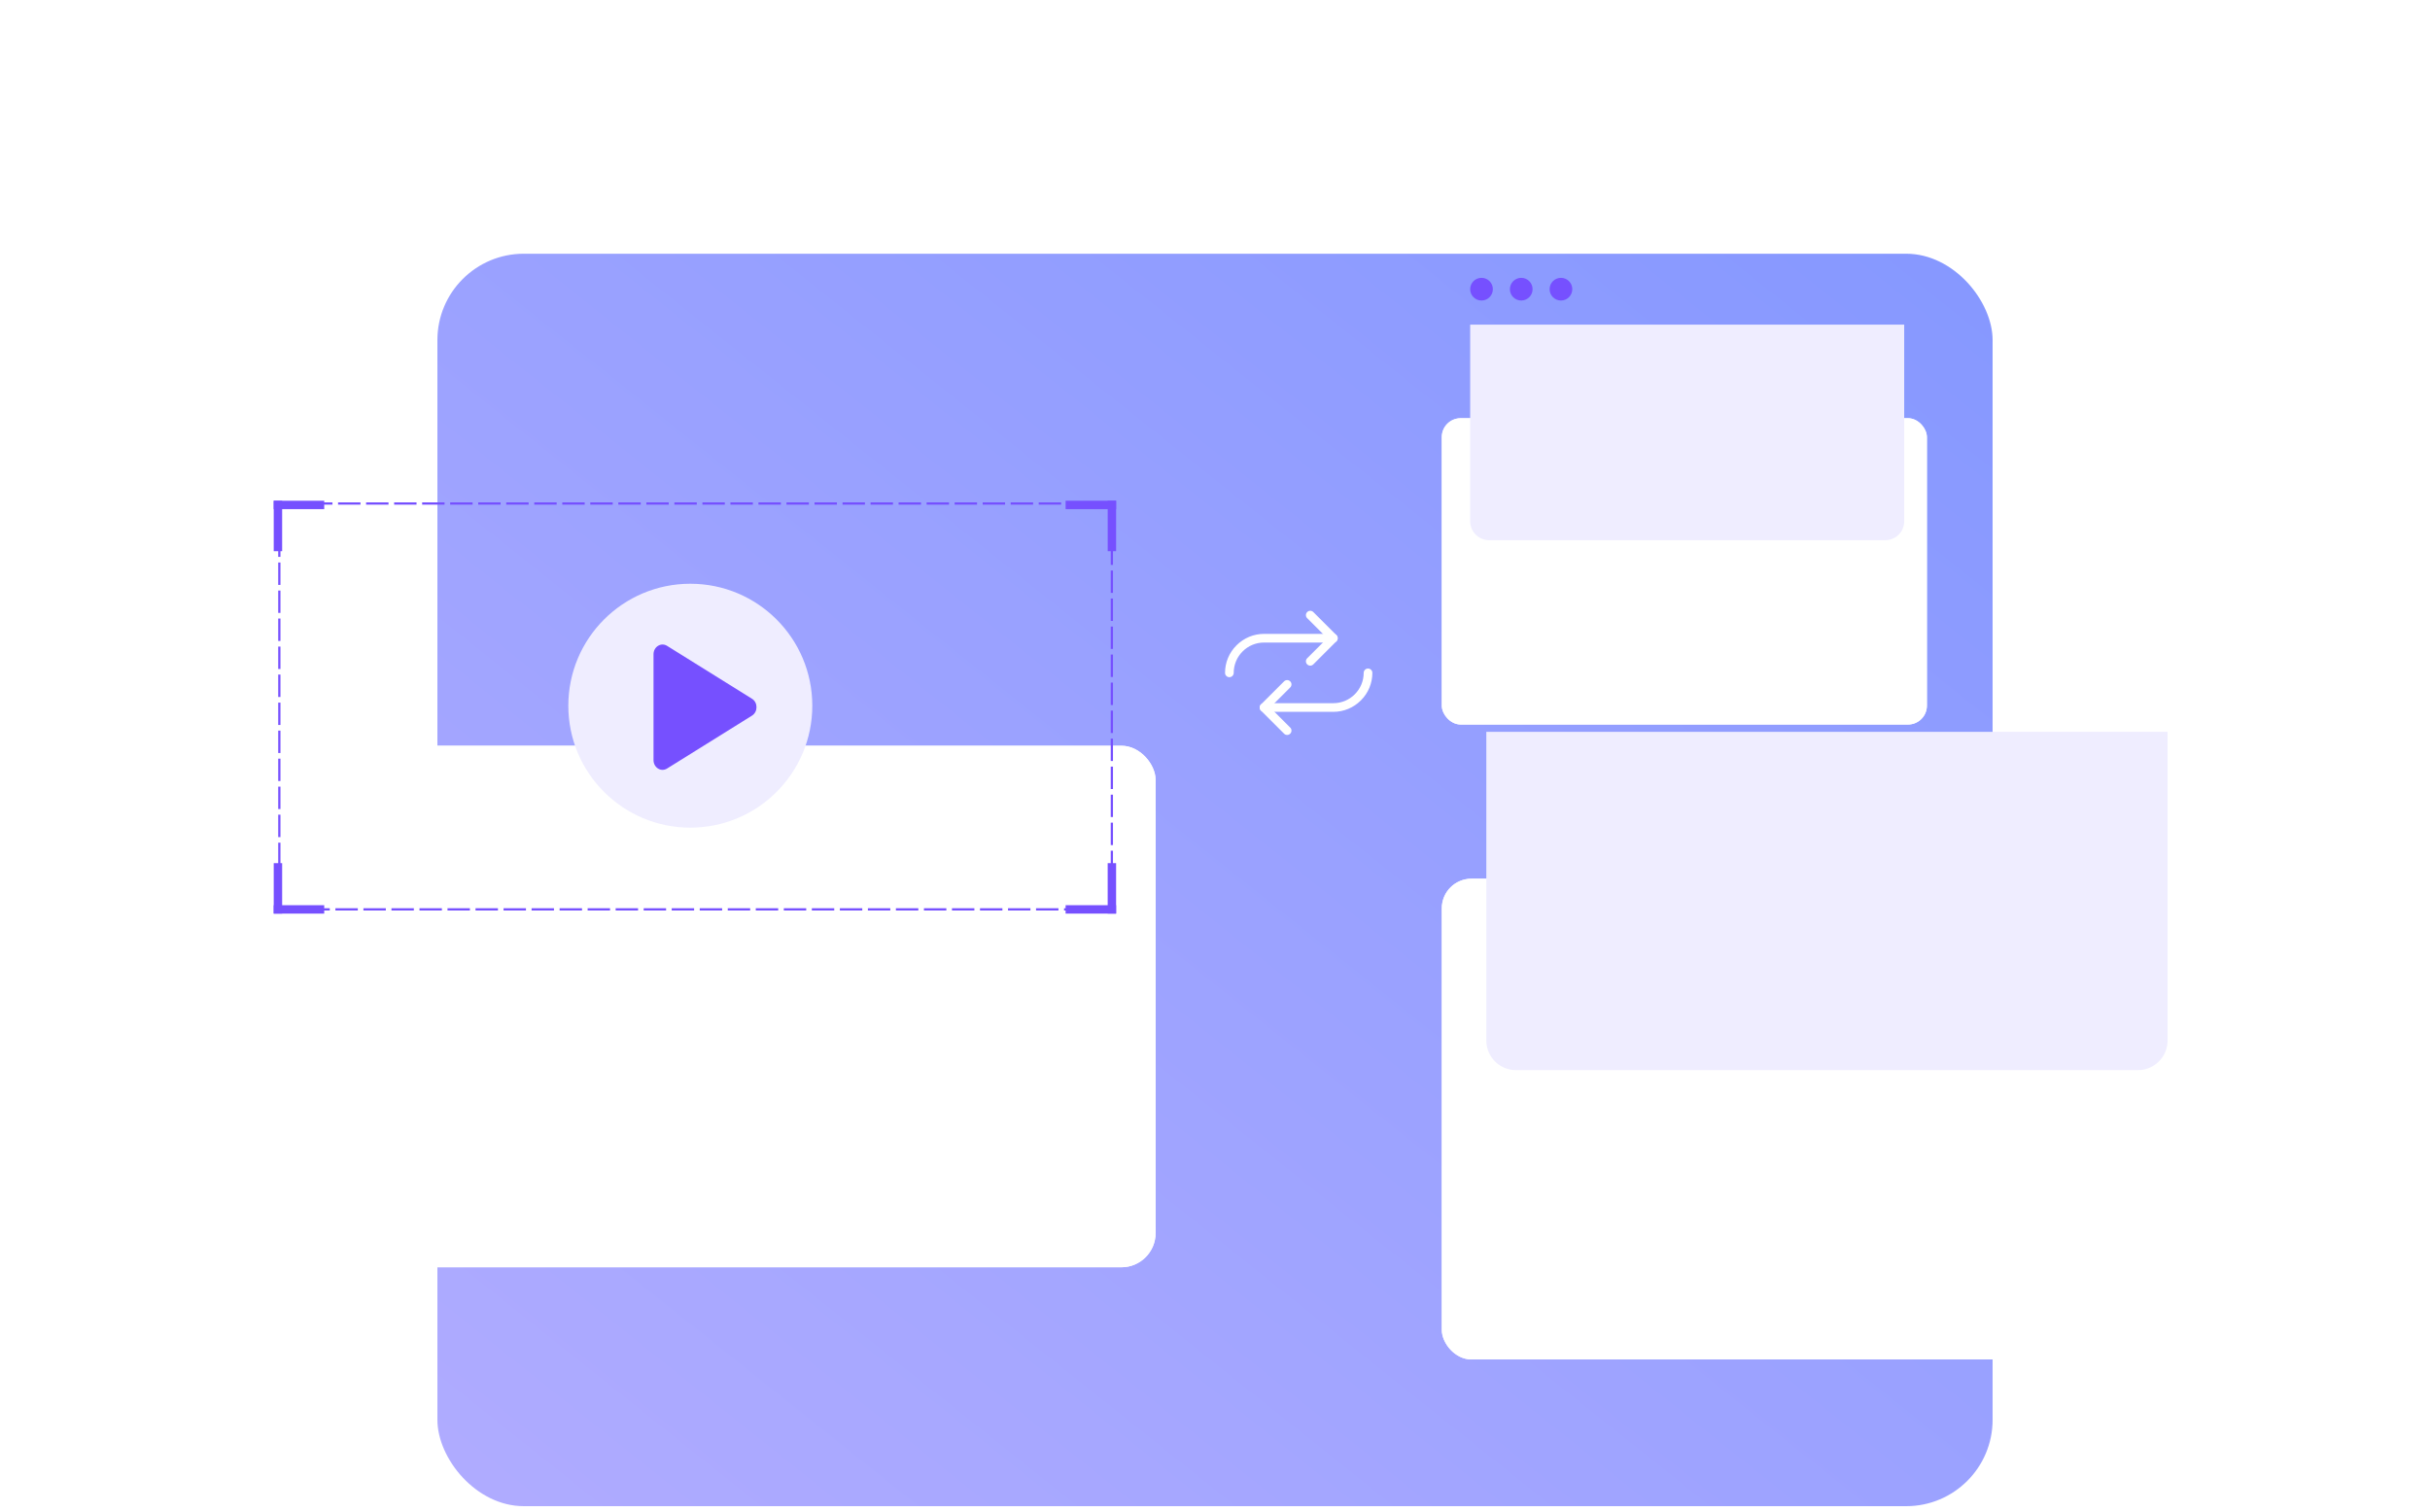<svg width="450" height="280" viewBox="0 0 450 280" fill="none" xmlns="http://www.w3.org/2000/svg">
<g clip-path="url(#clip0)">
<g filter="url(#filter0_d)">
<rect x="81" width="288" height="232" rx="16" fill="url(#paint0_linear)"/>
</g>
<path d="M81 27.234H369V28.243H81V27.234Z" fill="white"/>
<rect x="93.042" y="8.069" width="12.042" height="12.104" rx="6.021" fill="white"/>
<rect x="115.119" y="8.069" width="12.042" height="12.104" rx="6.021" fill="white"/>
<rect x="137.195" y="8.069" width="12.042" height="12.104" rx="6.021" fill="white"/>
<g filter="url(#filter1_ddd)">
<rect x="42" y="83" width="172" height="96.603" rx="6.329" fill="white"/>
<rect x="42.446" y="83.446" width="171.108" height="95.71" rx="5.883" stroke="white" stroke-width="0.892"/>
</g>
<path d="M51.73 168.451H205.899V93.273H51.73V168.451Z" stroke="#7650FF" stroke-width="0.415" stroke-linejoin="round" stroke-dasharray="4.15 1.04"/>
<rect x="50.691" y="92.755" width="9.349" height="1.558" fill="#7650FF"/>
<rect x="50.691" y="92.755" width="1.558" height="9.349" fill="#7650FF"/>
<rect x="50.691" y="167.678" width="9.349" height="1.558" fill="#7650FF"/>
<rect x="50.691" y="159.888" width="1.558" height="9.349" fill="#7650FF"/>
<rect x="197.337" y="92.754" width="9.349" height="1.558" fill="#7650FF"/>
<rect x="205.129" y="92.754" width="1.558" height="9.349" fill="#7650FF"/>
<rect x="197.336" y="167.677" width="9.349" height="1.558" fill="#7650FF"/>
<rect x="205.127" y="159.887" width="1.558" height="9.349" fill="#7650FF"/>
<circle cx="127.835" cy="130.722" r="22.59" fill="#EFEDFF"/>
<path d="M139.258 132.561L123.527 142.364C122.413 143.057 121.021 142.188 121.021 140.802V121.196C121.021 119.81 122.413 118.94 123.527 119.633L139.258 129.436C140.372 130.129 140.372 131.868 139.258 132.561Z" fill="#7650FF"/>
<g filter="url(#filter2_ddd)">
<rect x="267" y="114.947" width="141" height="89.053" rx="5.489" fill="white"/>
<rect x="267.387" y="115.334" width="140.226" height="88.279" rx="5.102" stroke="white" stroke-width="0.774"/>
</g>
<circle cx="278.543" cy="125.254" r="3.298" fill="#7650FF"/>
<circle cx="290.087" cy="125.254" r="3.298" fill="#7650FF"/>
<circle cx="301.631" cy="125.254" r="3.298" fill="#7650FF"/>
<path d="M275.245 135.562H401.403V192.739C401.403 195.771 398.945 198.228 395.914 198.228H280.734C277.703 198.228 275.245 195.771 275.245 192.739V135.562Z" fill="#EFEDFF"/>
<g filter="url(#filter3_ddd)">
<rect x="267" y="47" width="89.833" height="56.737" rx="3.497" fill="white"/>
<rect x="267.247" y="47.247" width="89.34" height="56.244" rx="3.251" stroke="white" stroke-width="0.493"/>
</g>
<circle cx="274.355" cy="53.566" r="2.101" fill="#7650FF"/>
<circle cx="281.711" cy="53.566" r="2.101" fill="#7650FF"/>
<circle cx="289.065" cy="53.566" r="2.101" fill="#7650FF"/>
<path d="M272.254 60.134H352.631V96.562C352.631 98.494 351.065 100.06 349.134 100.06H275.751C273.82 100.06 272.254 98.494 272.254 96.562V60.134Z" fill="#EFEDFF"/>
<path d="M234.081 117.418L246.919 117.418C247.361 117.418 247.721 117.779 247.721 118.221C247.721 118.663 247.361 119.023 246.919 119.023L234.081 119.023C230.986 119.023 228.465 121.544 228.465 124.639C228.465 125.082 228.105 125.442 227.663 125.442C227.221 125.442 226.86 125.082 226.86 124.639C226.86 122.717 227.613 120.906 228.982 119.54C230.351 118.174 232.159 117.418 234.081 117.418V117.418ZM253.337 123.837C253.779 123.837 254.14 124.197 254.14 124.639C254.14 126.561 253.387 128.373 252.018 129.739C250.649 131.104 248.841 131.86 246.919 131.86L234.081 131.86C233.639 131.86 233.279 131.5 233.279 131.058C233.279 130.616 233.639 130.256 234.081 130.256L246.919 130.256C250.014 130.256 252.535 127.735 252.535 124.639C252.535 124.197 252.895 123.837 253.337 123.837V123.837Z" fill="white"/>
<path d="M238.36 125.977C238.567 125.977 238.77 126.055 238.927 126.212C239.241 126.526 239.241 127.032 238.927 127.346L235.215 131.058L238.927 134.77C239.241 135.084 239.241 135.59 238.927 135.904C238.613 136.218 238.107 136.218 237.793 135.904L233.514 131.625C233.2 131.311 233.2 130.805 233.514 130.491L233.521 130.484L237.793 126.212C237.95 126.055 238.153 125.977 238.36 125.977V125.977ZM242.639 113.14C242.846 113.14 243.049 113.218 243.206 113.375L247.485 117.654C247.799 117.968 247.799 118.474 247.485 118.788L247.478 118.795L243.206 123.067C242.892 123.381 242.386 123.381 242.072 123.067C241.759 122.753 241.759 122.247 242.072 121.933L245.784 118.221L242.072 114.509C241.759 114.195 241.759 113.689 242.072 113.375C242.229 113.218 242.432 113.14 242.639 113.14Z" fill="white"/>
</g>
<defs>
<filter id="filter0_d" x="-25" y="-59" width="500" height="444" filterUnits="userSpaceOnUse" color-interpolation-filters="sRGB">
<feFlood flood-opacity="0" result="BackgroundImageFix"/>
<feColorMatrix in="SourceAlpha" type="matrix" values="0 0 0 0 0 0 0 0 0 0 0 0 0 0 0 0 0 0 127 0"/>
<feOffset dy="47"/>
<feGaussianBlur stdDeviation="53"/>
<feColorMatrix type="matrix" values="0 0 0 0 0 0 0 0 0 0 0 0 0 0 0 0 0 0 0.02 0"/>
<feBlend mode="normal" in2="BackgroundImageFix" result="effect1_dropShadow"/>
<feBlend mode="normal" in="SourceGraphic" in2="effect1_dropShadow" result="shape"/>
</filter>
<filter id="filter1_ddd" x="6.823" y="64.936" width="242.354" height="181.218" filterUnits="userSpaceOnUse" color-interpolation-filters="sRGB">
<feFlood flood-opacity="0" result="BackgroundImageFix"/>
<feColorMatrix in="SourceAlpha" type="matrix" values="0 0 0 0 0 0 0 0 0 0 0 0 0 0 0 0 0 0 127 0"/>
<feOffset dy="31.374"/>
<feGaussianBlur stdDeviation="17.589"/>
<feColorMatrix type="matrix" values="0 0 0 0 0 0 0 0 0 0 0 0 0 0 0 0 0 0 0.01 0"/>
<feBlend mode="normal" in2="BackgroundImageFix" result="effect1_dropShadow"/>
<feColorMatrix in="SourceAlpha" type="matrix" values="0 0 0 0 0 0 0 0 0 0 0 0 0 0 0 0 0 0 127 0"/>
<feOffset dy="16.163"/>
<feGaussianBlur stdDeviation="17.113"/>
<feColorMatrix type="matrix" values="0 0 0 0 0 0 0 0 0 0 0 0 0 0 0 0 0 0 0.04 0"/>
<feBlend mode="normal" in2="effect1_dropShadow" result="effect2_dropShadow"/>
<feColorMatrix in="SourceAlpha" type="matrix" values="0 0 0 0 0 0 0 0 0 0 0 0 0 0 0 0 0 0 127 0"/>
<feOffset dy="7.606"/>
<feGaussianBlur stdDeviation="8.557"/>
<feColorMatrix type="matrix" values="0 0 0 0 0 0 0 0 0 0 0 0 0 0 0 0 0 0 0.03 0"/>
<feBlend mode="normal" in2="effect2_dropShadow" result="effect3_dropShadow"/>
<feBlend mode="normal" in="SourceGraphic" in2="effect3_dropShadow" result="shape"/>
</filter>
<filter id="filter2_ddd" x="236.491" y="99.281" width="202.018" height="162.439" filterUnits="userSpaceOnUse" color-interpolation-filters="sRGB">
<feFlood flood-opacity="0" result="BackgroundImageFix"/>
<feColorMatrix in="SourceAlpha" type="matrix" values="0 0 0 0 0 0 0 0 0 0 0 0 0 0 0 0 0 0 127 0"/>
<feOffset dy="27.21"/>
<feGaussianBlur stdDeviation="15.254"/>
<feColorMatrix type="matrix" values="0 0 0 0 0 0 0 0 0 0 0 0 0 0 0 0 0 0 0.01 0"/>
<feBlend mode="normal" in2="BackgroundImageFix" result="effect1_dropShadow"/>
<feColorMatrix in="SourceAlpha" type="matrix" values="0 0 0 0 0 0 0 0 0 0 0 0 0 0 0 0 0 0 127 0"/>
<feOffset dy="14.018"/>
<feGaussianBlur stdDeviation="14.842"/>
<feColorMatrix type="matrix" values="0 0 0 0 0 0 0 0 0 0 0 0 0 0 0 0 0 0 0.04 0"/>
<feBlend mode="normal" in2="effect1_dropShadow" result="effect2_dropShadow"/>
<feColorMatrix in="SourceAlpha" type="matrix" values="0 0 0 0 0 0 0 0 0 0 0 0 0 0 0 0 0 0 127 0"/>
<feOffset dy="6.596"/>
<feGaussianBlur stdDeviation="7.421"/>
<feColorMatrix type="matrix" values="0 0 0 0 0 0 0 0 0 0 0 0 0 0 0 0 0 0 0.03 0"/>
<feBlend mode="normal" in2="effect2_dropShadow" result="effect3_dropShadow"/>
<feBlend mode="normal" in="SourceGraphic" in2="effect3_dropShadow" result="shape"/>
</filter>
<filter id="filter3_ddd" x="247.562" y="37.019" width="128.709" height="103.492" filterUnits="userSpaceOnUse" color-interpolation-filters="sRGB">
<feFlood flood-opacity="0" result="BackgroundImageFix"/>
<feColorMatrix in="SourceAlpha" type="matrix" values="0 0 0 0 0 0 0 0 0 0 0 0 0 0 0 0 0 0 127 0"/>
<feOffset dy="17.336"/>
<feGaussianBlur stdDeviation="9.719"/>
<feColorMatrix type="matrix" values="0 0 0 0 0 0 0 0 0 0 0 0 0 0 0 0 0 0 0.01 0"/>
<feBlend mode="normal" in2="BackgroundImageFix" result="effect1_dropShadow"/>
<feColorMatrix in="SourceAlpha" type="matrix" values="0 0 0 0 0 0 0 0 0 0 0 0 0 0 0 0 0 0 127 0"/>
<feOffset dy="8.931"/>
<feGaussianBlur stdDeviation="9.456"/>
<feColorMatrix type="matrix" values="0 0 0 0 0 0 0 0 0 0 0 0 0 0 0 0 0 0 0.04 0"/>
<feBlend mode="normal" in2="effect1_dropShadow" result="effect2_dropShadow"/>
<feColorMatrix in="SourceAlpha" type="matrix" values="0 0 0 0 0 0 0 0 0 0 0 0 0 0 0 0 0 0 127 0"/>
<feOffset dy="4.203"/>
<feGaussianBlur stdDeviation="4.728"/>
<feColorMatrix type="matrix" values="0 0 0 0 0 0 0 0 0 0 0 0 0 0 0 0 0 0 0.03 0"/>
<feBlend mode="normal" in2="effect2_dropShadow" result="effect3_dropShadow"/>
<feBlend mode="normal" in="SourceGraphic" in2="effect3_dropShadow" result="shape"/>
</filter>
<linearGradient id="paint0_linear" x1="362.979" y1="3.76873e-06" x2="134.92" y2="285.62" gradientUnits="userSpaceOnUse">
<stop stop-color="#8698FF"/>
<stop offset="1" stop-color="#B1ACFF"/>
</linearGradient>
<clipPath id="clip0">
<rect width="450" height="280" fill="white"/>
</clipPath>
</defs>
</svg>
